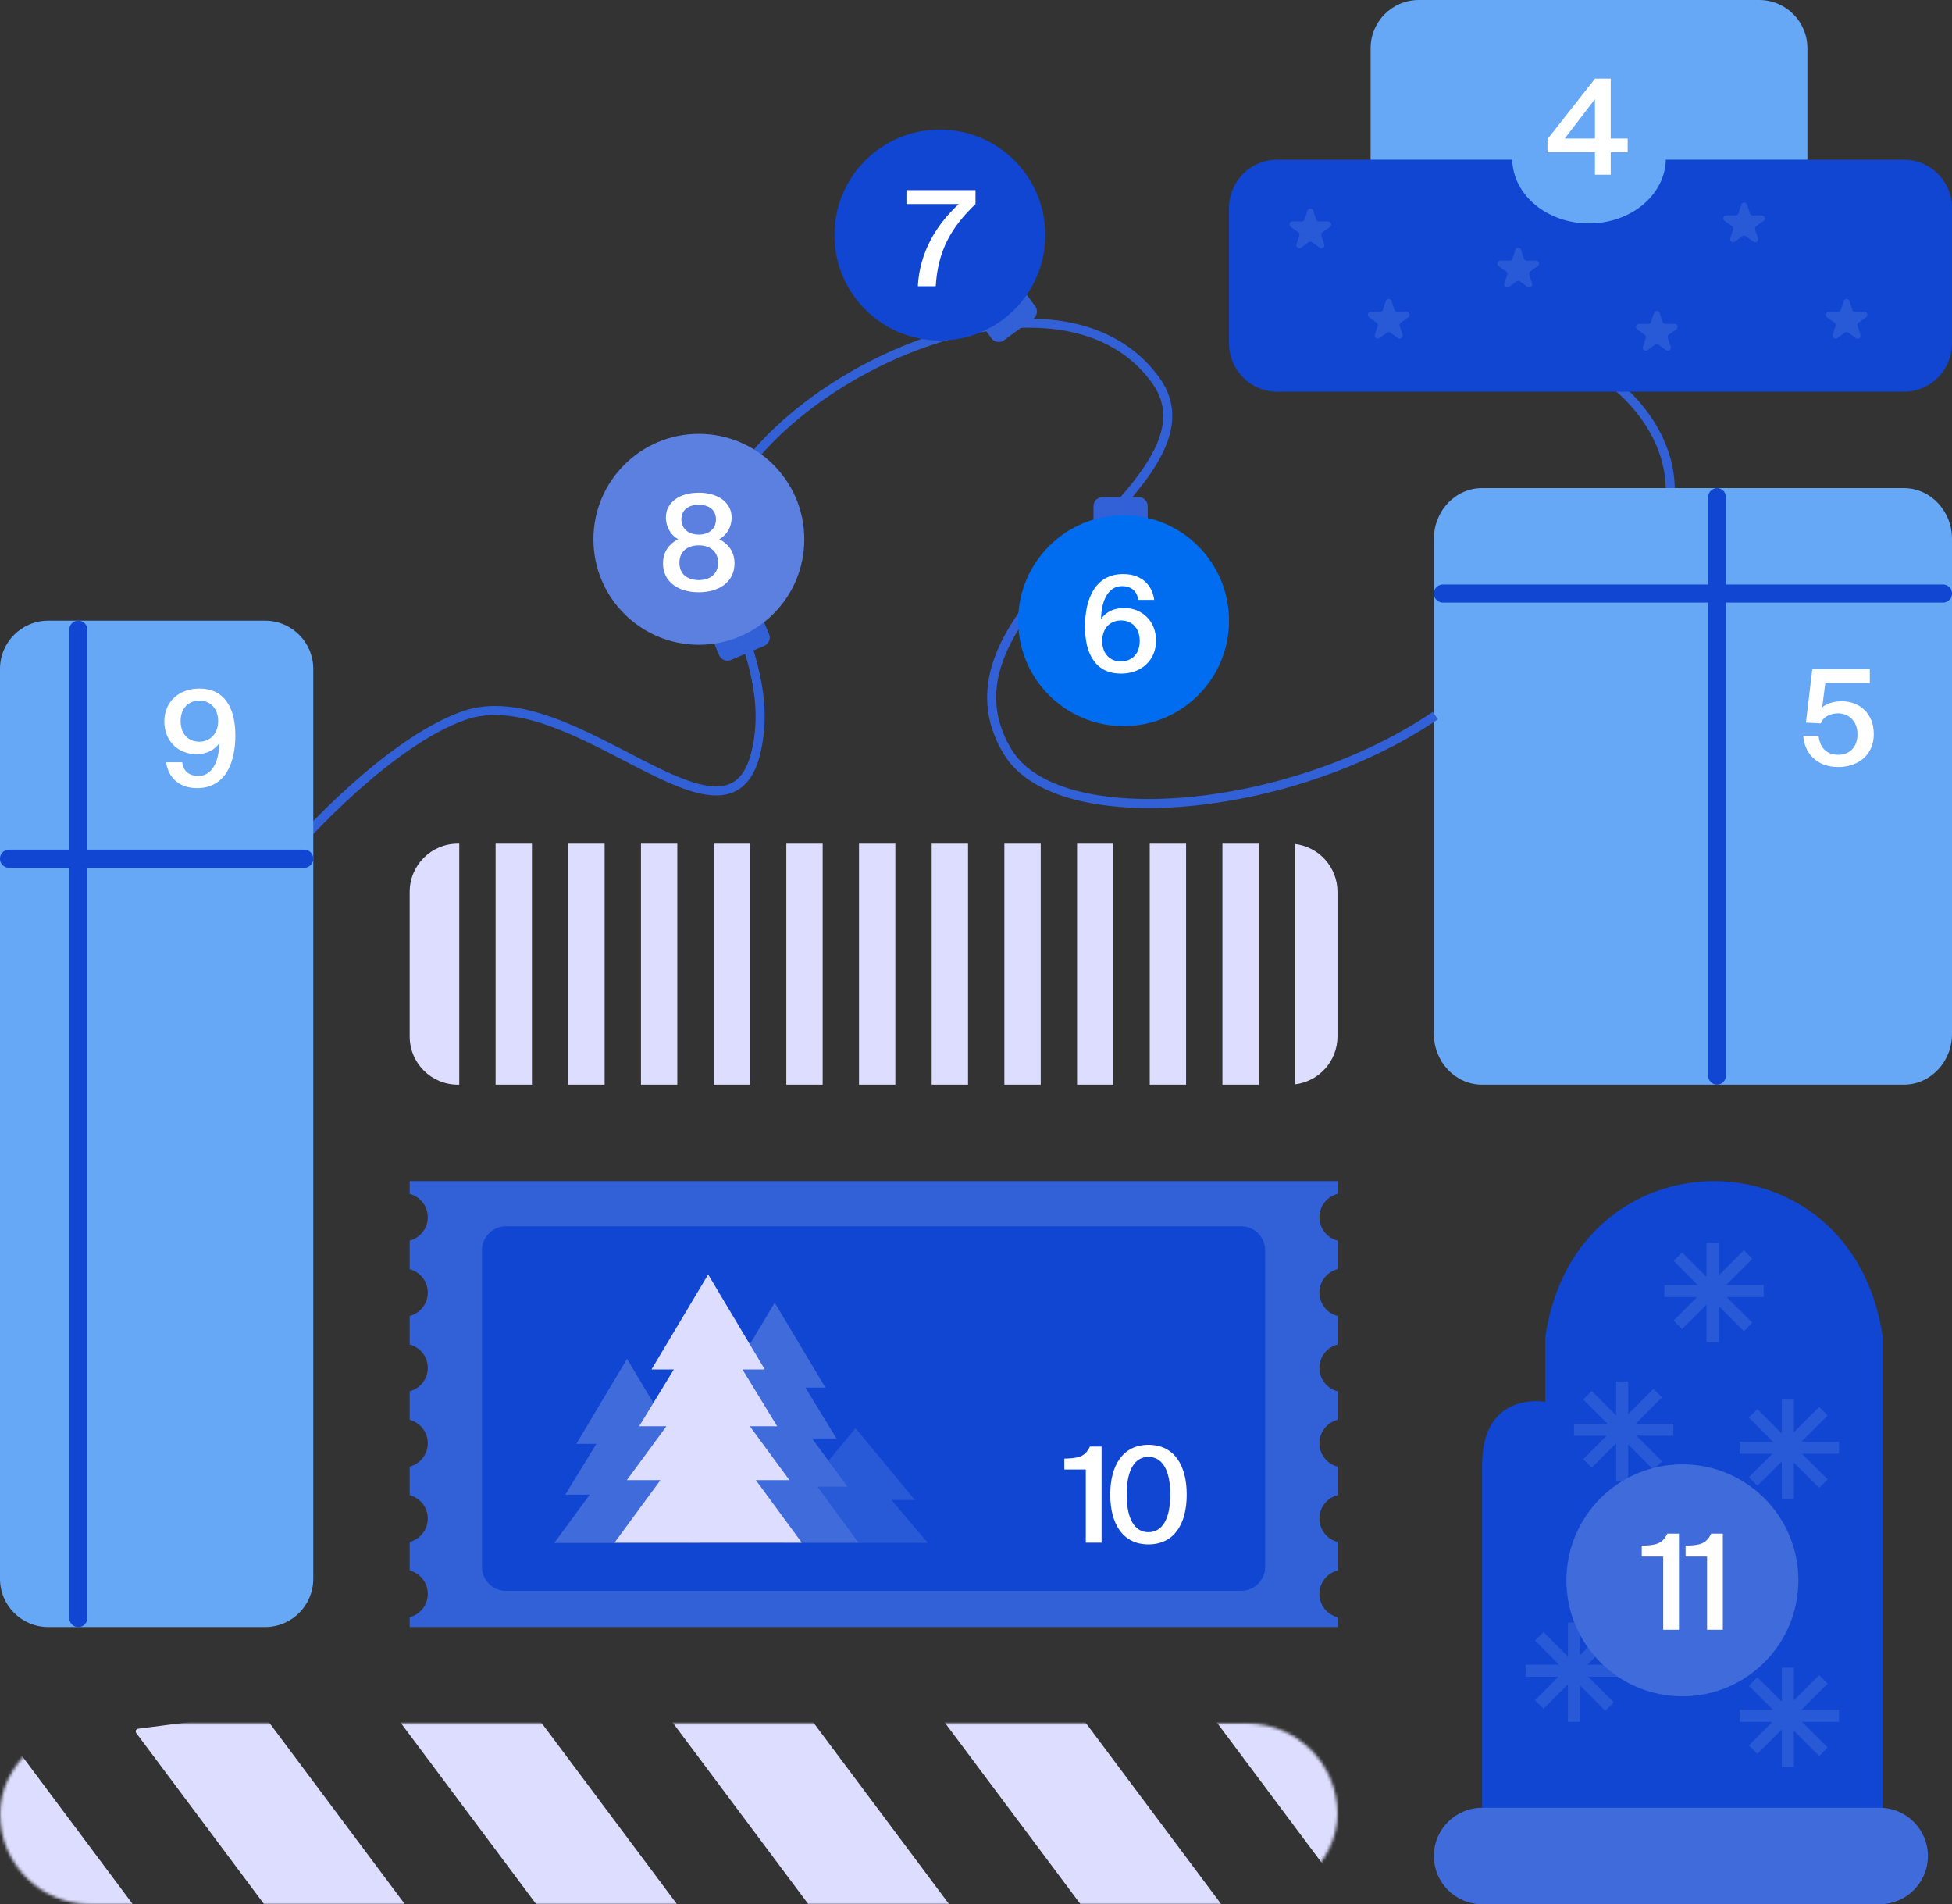 <?xml version="1.0" encoding="UTF-8"?> <svg xmlns="http://www.w3.org/2000/svg" width="648" height="632" fill="none"><rect width="100%" height="100%" fill="#333333" stroke="none"/> <path stroke="#3261D7" stroke-width="3" d="M492 115.183c31-6.211 66.5 22.289 62.096 52.502"></path> <g clip-path="url(#a)"> <path fill="#66A7F6" d="M584 0H471c-8.836 0-16 7.163-16 16v69c0 8.837 7.164 16 16 16h113c8.837 0 16-7.163 16-16V16c0-8.837-7.163-16-16-16Z"></path> <path fill="#fff" d="m529.461 32.92-10.032 13.068h10.032V32.92Zm10.868 13.068v4.532h-5.632V58h-5.236v-7.48h-15.752v-4.356L529.505 26.1h5.192v19.888h5.632Z"></path> <path fill="#1046D1" fill-rule="evenodd" d="M502.005 53H424c-8.836 0-16 7.163-16 16v45c0 8.837 7.164 16 16 16h208c8.837 0 16-7.163 16-16V69c0-8.837-7.163-16-16-16h-79.005c-.266 11.721-11.579 21.154-25.495 21.154S502.272 64.72 502.005 53Z" clip-rule="evenodd"></path> <path fill="#2859D6" d="M434.05 69.905c.301-.919 1.6-.919 1.901 0l.949 2.9a1 1 0 0 0 .95.688h3.055c.971 0 1.372 1.244.586 1.811l-2.46 1.775a1 1 0 0 0-.366 1.122l.943 2.88c.301.92-.751 1.688-1.536 1.122l-2.486-1.794a1.001 1.001 0 0 0-1.171 0l-2.486 1.794c-.785.566-1.837-.202-1.536-1.122l.943-2.88a1 1 0 0 0-.366-1.122l-2.459-1.775c-.787-.567-.386-1.81.585-1.81h3.055a1 1 0 0 0 .95-.69l.949-2.9ZM460.05 99.905c.301-.919 1.6-.919 1.901 0l.949 2.899a1 1 0 0 0 .95.689h3.055c.971 0 1.372 1.244.586 1.811l-2.46 1.775a1 1 0 0 0-.366 1.122l.943 2.88c.301.92-.751 1.689-1.536 1.122l-2.486-1.794a1.001 1.001 0 0 0-1.171 0l-2.486 1.794c-.785.567-1.837-.202-1.536-1.122l.943-2.88a1 1 0 0 0-.366-1.122l-2.459-1.775c-.787-.567-.386-1.811.585-1.811h3.055a1 1 0 0 0 .95-.689l.949-2.9ZM503.05 82.905c.301-.919 1.6-.919 1.901 0l.949 2.9a1 1 0 0 0 .95.688h3.056c.97 0 1.372 1.244.585 1.811l-2.46 1.775a1 1 0 0 0-.366 1.122l.943 2.88c.301.92-.751 1.688-1.536 1.122l-2.486-1.794a1.001 1.001 0 0 0-1.171 0l-2.486 1.794c-.785.566-1.837-.202-1.536-1.122l.943-2.88a1 1 0 0 0-.366-1.122l-2.459-1.775c-.787-.567-.386-1.81.585-1.81h3.055a1 1 0 0 0 .95-.69l.949-2.9ZM549.051 103.905c.3-.919 1.6-.919 1.9 0l.949 2.899a1 1 0 0 0 .951.689h3.055c.97 0 1.372 1.244.585 1.811l-2.46 1.775a1 1 0 0 0-.366 1.122l.942 2.88c.301.92-.749 1.689-1.534 1.122l-2.487-1.794a1.001 1.001 0 0 0-1.171 0l-2.487 1.794c-.785.567-1.835-.202-1.534-1.122l.942-2.88a1 1 0 0 0-.365-1.122l-2.461-1.775c-.787-.567-.384-1.811.586-1.811h3.054c.433 0 .817-.278.952-.689l.949-2.899ZM578.051 67.905c.3-.919 1.6-.919 1.9 0l.949 2.9a1 1 0 0 0 .951.688h3.055c.97 0 1.372 1.244.585 1.811l-2.46 1.775a1 1 0 0 0-.366 1.122l.942 2.88c.301.92-.749 1.688-1.534 1.122l-2.487-1.794a1.001 1.001 0 0 0-1.171 0l-2.487 1.794c-.785.566-1.835-.202-1.534-1.122l.942-2.88a1 1 0 0 0-.365-1.122l-2.461-1.775c-.787-.567-.384-1.81.586-1.81h3.054c.433 0 .817-.279.952-.69l.949-2.9ZM612.051 99.905c.3-.919 1.6-.919 1.9 0l.949 2.899a1 1 0 0 0 .951.689h3.055c.97 0 1.372 1.244.585 1.811l-2.46 1.775a1 1 0 0 0-.366 1.122l.942 2.88c.301.92-.749 1.689-1.534 1.122l-2.487-1.794a1.001 1.001 0 0 0-1.171 0l-2.487 1.794c-.785.567-1.835-.202-1.534-1.122l.942-2.88a1 1 0 0 0-.365-1.122l-2.461-1.775c-.787-.567-.384-1.811.586-1.811h3.054c.433 0 .817-.278.952-.689l.949-2.9Z"></path> </g> <path fill="#66A7F6" d="M632 162H492c-8.836 0-16 7.544-16 16.851v164.298c0 9.307 7.164 16.851 16 16.851h140c8.837 0 16-7.544 16-16.851V178.851c0-9.307-7.163-16.851-16-16.851Z"></path> <path fill="#fff" d="M610.335 250.524c3.52 0 6.292-2.508 6.292-6.776 0-4.752-3.256-6.996-6.424-6.996-2.992 0-5.104 1.452-5.764 3.344l-4.928-.264 2.112-17.732h19.096v4.62h-14.784l-1.012 8.008c1.54-1.232 3.74-1.98 6.6-1.98 5.456 0 10.516 3.74 10.516 10.912 0 7.128-5.456 10.912-11.792 10.912-7.392 0-11.264-4.84-11.616-10.34h5.06c.484 3.696 2.42 6.292 6.644 6.292Z"></path> <path fill="#1046D1" d="M573 165.16c0-1.745-1.343-3.16-3-3.16-1.656 0-3 1.415-3 3.16v191.68c0 1.745 1.344 3.16 3 3.16 1.657 0 3-1.415 3-3.16V165.16Z"></path> <path fill="#1046D1" d="M645 194H479a3 3 0 0 0 0 6h166a3 3 0 1 0 0-6Z"></path> <path stroke="#3260D7" stroke-width="3" d="M476.501 237.5c-48.456 32.894-125.444 39.5-142 12-29.5-49 74.861-88.1 49-123.5-29.224-40.004-108.934-9.476-137.5 31-21.376 30.288 13.408 56.395 5 92.5-9.187 39.447-60.991-24.657-97.001-12-25.35 8.91-54.5 42-54.5 42"></path> <path fill="#3260D7" d="m249.807 205.173-11.045 4.691a3 3 0 0 0-1.589 3.934l1.554 3.658a3 3 0 0 0 3.934 1.588l11.045-4.691a3 3 0 0 0 1.588-3.934l-1.553-3.658a3 3 0 0 0-3.934-1.588ZM337.104 97.772l-9.683 7.088a3 3 0 0 0-.649 4.193l2.347 3.206a3 3 0 0 0 4.193.649l9.683-7.088a3 3 0 0 0 .649-4.193l-2.347-3.206a3 3 0 0 0-4.193-.649ZM366 175h12a3 3 0 0 0 3-3v-4a3 3 0 0 0-3-3h-12a3 3 0 0 0-3 3v4a3 3 0 0 0 3 3Z"></path> <path fill="#5B80DF" d="M232 214c19.33 0 35-15.67 35-35s-15.67-35-35-35c-19.329 0-35 15.67-35 35s15.671 35 35 35Z"></path> <path fill="#fff" d="M231.961 163.528c6.644 0 10.912 3.432 10.912 8.184 0 2.772-1.144 5.544-4.092 7.26 3.74 1.936 5.06 4.972 5.06 7.964 0 6.292-5.192 9.636-11.88 9.636-6.688 0-11.88-3.344-11.88-9.636 0-2.948 1.32-6.072 5.06-7.964-2.816-1.584-4.092-4.488-4.092-7.26 0-4.752 4.224-8.184 10.912-8.184Zm0 17.468c-3.916 0-6.424 2.2-6.424 5.764 0 3.652 2.508 5.764 6.424 5.764 3.916 0 6.424-2.112 6.424-5.764 0-3.564-2.508-5.764-6.424-5.764Zm5.72-8.624c0-3.036-2.2-4.84-5.72-4.84-3.476 0-5.764 1.804-5.764 4.84 0 3.036 2.288 5.06 5.764 5.06 3.52 0 5.72-2.024 5.72-5.06Z"></path> <path fill="#006DF0" d="M373 241c19.33 0 35-15.67 35-35s-15.67-35-35-35c-19.329 0-35 15.67-35 35s15.671 35 35 35Z"></path> <path fill="#fff" d="M365.903 212.748c0 4.224 2.552 6.776 6.204 6.776 3.652 0 6.248-2.552 6.248-6.776s-2.552-6.82-6.204-6.82c-3.652 0-6.248 2.596-6.248 6.82Zm6.556-18.216c-4.356 0-6.82 4.4-6.952 10.912 1.408-2.068 3.96-3.652 7.656-3.652 5.852 0 10.604 4.224 10.604 10.868 0 6.336-4.752 10.912-11.616 10.912-8.272 0-11.968-6.248-11.968-15.576 0-9.196 3.344-17.468 12.672-17.468 6.732 0 9.812 4.356 10.296 8.58h-5.324c-.352-3.124-2.508-4.576-5.368-4.576Z"></path> <path fill="#1046D1" d="M312 113c19.33 0 35-15.67 35-35s-15.67-35-35-35c-19.329 0-35 15.67-35 35s15.671 35 35 35Z"></path> <path fill="#fff" d="M300.912 67.72V63.1h22.924v4.62c-8.14 7.788-12.496 15.532-13.2 27.28h-5.94c.572-11.264 6.16-20.46 13.596-27.28h-17.38Z"></path> <path fill="#DDDEFF" fill-rule="evenodd" d="M136 296c0-8.837 7.164-16 16-16h.457v80H152c-8.836 0-16-7.163-16-16v-48Zm28.521 64v-80h12.064v80h-12.064Zm24.128 0v-80h12.065v80h-12.065Zm48.257 0h12.065v-80h-12.065v80Zm-12.064 0v-80h-12.064v80h12.064Zm72.385 0h-12.064v-80h12.064v80Zm-24.128-80v80h-12.064v-80h12.064Zm60.32 80h12.065v-80h-12.065v80Zm-12.064 0v-80h-12.064v80h12.064Zm72.386 0h-12.065v-80h12.065v80Zm-24.129-80v80h-12.064v-80h12.064Zm36.193 80h12.064v-80h-12.064v80Zm24.128-79.884v79.768C437.858 358.93 444 352.182 444 344v-48c0-8.182-6.142-14.93-14.067-15.884Z" clip-rule="evenodd"></path> <g clip-path="url(#b)"> <path fill="#1046D1" d="M492 486.222V601h133V443.733c-10-68.977-102-68.977-112 0v21.52s-21-3.862-21 20.969Z"></path> <path fill="#406BDA" d="M492 600c-8.836 0-16 7.163-16 16s7.164 16 16 16h132c8.837 0 16-7.163 16-16s-7.163-16-16-16H492Z"></path> <path fill="#2859D6" d="M569.607 429v-1.5h-3.621l2.56 2.561 1.061-1.061ZM584 429v1.5h1.5V429H584Zm-4.393 10 1.06 1.061 1.061-1.061-1.061-1.061-1.06 1.061Zm-.707.707-1.061 1.061 1.061 1.06 1.06-1.06-1.06-1.061Zm-9.9-9.899 1.061-1.061-2.561-2.561v3.622h1.5ZM569 444v1.5h1.5V444H569Zm-1 0h-1.5v1.5h1.5V444Zm0-14.607h1.5v-3.621l-2.56 2.561 1.06 1.06ZM558.394 439l-1.061 1.061 1.061 1.06 1.06-1.06-1.06-1.061Zm-.707-.707-1.061-1.061-1.061 1.061 1.061 1.061 1.061-1.061ZM566.98 429l1.06 1.061 2.561-2.561h-3.621v1.5ZM554 429h-1.5v1.5h1.5V429Zm0-1v-1.5h-1.5v1.5h1.5Zm13.193 0v1.5h3.621l-2.56-2.561-1.061 1.061Zm-9.506-9.506-1.061-1.061-1.06 1.061 1.06 1.061 1.061-1.061Zm.707-.707 1.061-1.061-1.061-1.061-1.061 1.061 1.061 1.061Zm9.606 9.606-1.06 1.061 2.56 2.561v-3.622H568ZM568 414v-1.5h-1.5v1.5h1.5Zm1 0h1.5v-1.5H569v1.5Zm0 12.979h-1.5v3.621l2.561-2.56-1.061-1.061Zm9.899-9.899 1.061-1.061-1.061-1.061-1.06 1.061 1.06 1.061Zm.708.707 1.06 1.06 1.061-1.06-1.061-1.061-1.06 1.061ZM569.394 428l-1.061-1.061-2.561 2.561h3.622V428ZM584 428h1.5v-1.5H584v1.5Zm-14.393 2.5H584v-3h-14.393v3Zm11.06 7.439-9.999-10-2.122 2.122 10 10 2.121-2.122Zm-.707 2.829.707-.707-2.121-2.122-.707.707 2.121 2.122Zm-12.02-9.9 9.899 9.9 2.121-2.122-9.899-9.899-2.121 2.121ZM570.5 444v-14.192h-3V444h3Zm-2.5 1.5h1v-3h-1v3Zm-1.5-16.107V444h3v-14.607h-3Zm.44-1.06-9.607 9.606 2.121 2.122 9.607-9.607-2.121-2.121Zm-7.486 9.606-.707-.707-2.121 2.122.707.707 2.121-2.122Zm-.707 1.415 9.293-9.293-2.121-2.122-9.293 9.293 2.121 2.122ZM554 430.5h12.98v-3H554v3Zm-1.5-2.5v1h3v-1h-3Zm14.693-1.5H554v3h13.193v-3Zm-10.567-6.945 9.506 9.506 2.122-2.122-9.507-9.506-2.121 2.122Zm.707-2.829-.707.707 2.121 2.122.708-.708-2.122-2.121Zm11.728 9.607-9.606-9.607-2.122 2.121 9.607 9.607 2.121-2.121ZM566.5 414v13.393h3V414h-3Zm2.5-1.5h-1v3h1v-3Zm1.5 14.479V414h-3v12.979h3Zm-.439 1.061 9.899-9.9-2.121-2.121-9.899 9.899 2.121 2.122Zm7.778-9.9.707.707 2.121-2.121-.707-.707-2.121 2.121Zm.707-1.414-10.213 10.213 2.121 2.122 10.213-10.214-2.121-2.121ZM584 426.5h-14.606v3H584v-3Zm1.5 2.5v-1h-3v1h3ZM594.607 481v-1.5h-3.622l2.561 2.561 1.061-1.061ZM609 481v1.5h1.5V481H609Zm-4.393 10 1.06 1.061 1.061-1.061-1.061-1.061-1.06 1.061Zm-.707.707-1.061 1.061 1.061 1.06 1.06-1.06-1.06-1.061Zm-9.9-9.899 1.061-1.061-2.561-2.561v3.622h1.5ZM594 496v1.5h1.5V496H594Zm-1 0h-1.5v1.5h1.5V496Zm0-14.607h1.5v-3.621l-2.561 2.561 1.061 1.06ZM583.393 491l-1.06 1.061 1.06 1.06 1.061-1.06-1.061-1.061Zm-.707-.707-1.06-1.061-1.061 1.061 1.061 1.061 1.06-1.061Zm9.293-9.293 1.061 1.061 2.56-2.561h-3.621v1.5ZM579 481h-1.5v1.5h1.5V481Zm0-1v-1.5h-1.5v1.5h1.5Zm13.192 0v1.5h3.622l-2.561-2.561-1.061 1.061Zm-9.506-9.506-1.06-1.061-1.061 1.061 1.061 1.061 1.06-1.061Zm.707-.707 1.061-1.061-1.061-1.061-1.06 1.061 1.06 1.061Zm9.607 9.606-1.061 1.061 2.561 2.561v-3.622H593ZM593 466v-1.5h-1.5v1.5h1.5Zm1 0h1.5v-1.5H594v1.5Zm0 12.979h-1.5v3.621l2.561-2.56-1.061-1.061Zm9.899-9.899 1.061-1.061-1.061-1.061-1.06 1.061 1.06 1.061Zm.708.707 1.06 1.06 1.061-1.06-1.061-1.061-1.06 1.061ZM594.393 480l-1.06-1.061-2.561 2.561h3.621V480ZM609 480h1.5v-1.5H609v1.5Zm-14.393 2.5H609v-3h-14.393v3Zm11.06 7.439-10-10-2.121 2.122 10 10 2.121-2.122Zm-.707 2.829.707-.707-2.121-2.122-.707.707 2.121 2.122Zm-12.021-9.9 9.9 9.9 2.121-2.122-9.899-9.899-2.122 2.121ZM595.5 496v-14.192h-3V496h3Zm-2.5 1.5h1v-3h-1v3Zm-1.5-16.107V496h3v-14.607h-3Zm.439-1.06-9.606 9.606 2.121 2.122 9.607-9.607-2.122-2.121Zm-7.485 9.606-.707-.707-2.121 2.122.707.707 2.121-2.122Zm-.707 1.415 9.293-9.293-2.122-2.122-9.292 9.293 2.121 2.122ZM579 482.5h12.979v-3H579v3Zm-1.5-2.5v1h3v-1h-3Zm14.692-1.5H579v3h13.192v-3Zm-10.566-6.945 9.506 9.506 2.121-2.122-9.506-9.506-2.121 2.122Zm.707-2.829-.707.707 2.121 2.122.707-.708-2.121-2.121Zm11.728 9.607-9.607-9.607-2.121 2.121 9.606 9.607 2.122-2.121ZM591.5 466v13.393h3V466h-3Zm2.5-1.5h-1v3h1v-3Zm1.5 14.479V466h-3v12.979h3Zm-.439 1.061 9.899-9.9-2.121-2.121-9.9 9.899 2.122 2.122Zm7.778-9.9.707.707 2.121-2.121-.707-.707-2.121 2.121Zm.707-1.414-10.213 10.213 2.121 2.122 10.213-10.214-2.121-2.121ZM609 478.5h-14.607v3H609v-3Zm1.5 2.5v-1h-3v1h3ZM539.607 475v-1.5h-3.621l2.56 2.561 1.061-1.061ZM554 475v1.5h1.5V475H554Zm-4.393 10 1.061 1.061 1.06-1.061-1.06-1.061-1.061 1.061Zm-.707.707-1.061 1.061 1.061 1.06 1.061-1.06-1.061-1.061Zm-9.9-9.899 1.061-1.061-2.561-2.561v3.622h1.5ZM539 490v1.5h1.5V490H539Zm-1 0h-1.5v1.5h1.5V490Zm0-14.607h1.5v-3.621l-2.56 2.561 1.06 1.06ZM528.394 485l-1.061 1.061 1.061 1.06 1.06-1.06-1.06-1.061Zm-.707-.707-1.061-1.061-1.061 1.061 1.061 1.061 1.061-1.061ZM536.98 475l1.06 1.061 2.561-2.561h-3.621v1.5ZM524 475h-1.5v1.5h1.5V475Zm0-1v-1.5h-1.5v1.5h1.5Zm13.193 0v1.5h3.621l-2.56-2.561-1.061 1.061Zm-9.506-9.506-1.061-1.061-1.06 1.061 1.06 1.061 1.061-1.061Zm.707-.707 1.061-1.061-1.061-1.061-1.061 1.061 1.061 1.061Zm9.606 9.606-1.06 1.061 2.56 2.561v-3.622H538ZM538 460v-1.5h-1.5v1.5h1.5Zm1 0h1.5v-1.5H539v1.5Zm0 12.979h-1.5v3.621l2.561-2.56-1.061-1.061Zm9.9-9.899 1.061-1.061-1.061-1.061-1.061 1.061 1.061 1.061Zm.707.707 1.061 1.06 1.06-1.06-1.06-1.061-1.061 1.061ZM539.394 474l-1.061-1.061-2.561 2.561h3.622V474ZM554 474h1.5v-1.5H554v1.5Zm-14.393 2.5H554v-3h-14.393v3Zm11.061 7.439-10-10-2.122 2.122 10 10 2.122-2.122Zm-.707 2.829.707-.707-2.122-2.122-.707.707 2.122 2.122Zm-12.021-9.9 9.899 9.9 2.122-2.122-9.9-9.899-2.121 2.121ZM540.5 490v-14.192h-3V490h3Zm-2.5 1.5h1v-3h-1v3Zm-1.5-16.107V490h3v-14.607h-3Zm.44-1.06-9.607 9.606 2.121 2.122 9.607-9.607-2.121-2.121Zm-7.486 9.606-.707-.707-2.121 2.122.707.707 2.121-2.122Zm-.707 1.415 9.293-9.293-2.121-2.122-9.293 9.293 2.121 2.122ZM524 476.5h12.98v-3H524v3Zm-1.5-2.5v1h3v-1h-3Zm14.693-1.5H524v3h13.193v-3Zm-10.567-6.945 9.506 9.506 2.122-2.122-9.507-9.506-2.121 2.122Zm.707-2.829-.707.707 2.121 2.122.708-.708-2.122-2.121Zm11.728 9.607-9.606-9.607-2.122 2.121 9.607 9.607 2.121-2.121ZM536.5 460v13.393h3V460h-3Zm2.5-1.5h-1v3h1v-3Zm1.5 14.479V460h-3v12.979h3Zm-.439 1.061 9.9-9.9-2.122-2.121-9.899 9.899 2.121 2.122Zm7.778-9.9.707.707 2.122-2.121-.707-.707-2.122 2.121Zm.707-1.414-10.213 10.213 2.121 2.122 10.214-10.214-2.122-2.121ZM554 472.5h-14.606v3H554v-3Zm1.5 2.5v-1h-3v1h3ZM523.607 555v-1.5h-3.621l2.56 2.561 1.061-1.061ZM538 555v1.5h1.5V555H538Zm-4.393 10 1.061 1.061 1.06-1.061-1.06-1.061-1.061 1.061Zm-.707.707-1.061 1.061 1.061 1.06 1.061-1.06-1.061-1.061Zm-9.9-9.899 1.061-1.061-2.561-2.561v3.622h1.5ZM523 570v1.5h1.5V570H523Zm-1 0h-1.5v1.5h1.5V570Zm0-14.607h1.5v-3.621l-2.56 2.561 1.06 1.06ZM512.394 565l-1.061 1.061 1.061 1.06 1.06-1.06-1.06-1.061Zm-.707-.707-1.061-1.061-1.061 1.061 1.061 1.061 1.061-1.061ZM520.98 555l1.06 1.061 2.561-2.561h-3.621v1.5ZM508 555h-1.5v1.5h1.5V555Zm0-1v-1.5h-1.5v1.5h1.5Zm13.193 0v1.5h3.621l-2.56-2.561-1.061 1.061Zm-9.506-9.506-1.061-1.061-1.06 1.061 1.06 1.061 1.061-1.061Zm.707-.707 1.061-1.061-1.061-1.061-1.061 1.061 1.061 1.061Zm9.606 9.606-1.06 1.061 2.56 2.561v-3.622H522ZM522 540v-1.5h-1.5v1.5h1.5Zm1 0h1.5v-1.5H523v1.5Zm0 12.979h-1.5v3.621l2.561-2.56-1.061-1.061Zm9.9-9.899 1.061-1.061-1.061-1.061-1.061 1.061 1.061 1.061Zm.707.707 1.061 1.061 1.06-1.061-1.06-1.061-1.061 1.061ZM523.394 554l-1.061-1.061-2.561 2.561h3.622V554ZM538 554h1.5v-1.5H538v1.5Zm-14.393 2.5H538v-3h-14.393v3Zm11.061 7.439-10-10-2.122 2.122 10 10 2.122-2.122Zm-.707 2.829.707-.707-2.122-2.122-.707.707 2.122 2.122Zm-12.021-9.9 9.899 9.9 2.122-2.122-9.9-9.899-2.121 2.121ZM524.5 570v-14.192h-3V570h3Zm-2.5 1.5h1v-3h-1v3Zm-1.5-16.107V570h3v-14.607h-3Zm.44-1.06-9.607 9.606 2.121 2.122 9.607-9.607-2.121-2.121Zm-7.486 9.606-.707-.707-2.121 2.122.707.707 2.121-2.122Zm-.707 1.415 9.293-9.293-2.121-2.122-9.293 9.293 2.121 2.122ZM508 556.5h12.98v-3H508v3Zm-1.5-2.5v1h3v-1h-3Zm14.693-1.5H508v3h13.193v-3Zm-10.567-6.945 9.506 9.506 2.122-2.122-9.507-9.506-2.121 2.122Zm.707-2.829-.707.707 2.121 2.122.708-.707-2.122-2.122Zm11.728 9.607-9.606-9.607-2.122 2.122 9.607 9.606 2.121-2.121ZM520.5 540v13.393h3V540h-3Zm2.5-1.5h-1v3h1v-3Zm1.5 14.479V540h-3v12.979h3Zm-.439 1.061 9.9-9.9-2.122-2.121-9.899 9.899 2.121 2.122Zm7.778-9.9.707.708 2.122-2.122-.707-.707-2.122 2.121Zm.707-1.414-10.213 10.213 2.121 2.122 10.214-10.213-2.122-2.122ZM538 552.5h-14.606v3H538v-3Zm1.5 2.5v-1h-3v1h3ZM594.607 570v-1.5h-3.622l2.561 2.561 1.061-1.061ZM609 570v1.5h1.5V570H609Zm-4.393 10 1.06 1.061 1.061-1.061-1.061-1.061-1.06 1.061Zm-.707.707-1.061 1.061 1.061 1.06 1.06-1.06-1.06-1.061Zm-9.9-9.9 1.061-1.06-2.561-2.561v3.621h1.5ZM594 585v1.5h1.5V585H594Zm-1 0h-1.5v1.5h1.5V585Zm0-14.607h1.5v-3.621l-2.561 2.561 1.061 1.06ZM583.393 580l-1.06 1.061 1.06 1.06 1.061-1.06-1.061-1.061Zm-.707-.707-1.06-1.061-1.061 1.061 1.061 1.061 1.06-1.061Zm9.293-9.293 1.061 1.061 2.56-2.561h-3.621v1.5ZM579 570h-1.5v1.5h1.5V570Zm0-1v-1.5h-1.5v1.5h1.5Zm13.192 0v1.5h3.622l-2.561-2.561-1.061 1.061Zm-9.506-9.506-1.06-1.061-1.061 1.061 1.061 1.061 1.06-1.061Zm.707-.707 1.061-1.061-1.061-1.061-1.06 1.061 1.06 1.061Zm9.607 9.606-1.061 1.061 2.561 2.561v-3.622H593ZM593 555v-1.5h-1.5v1.5h1.5Zm1 0h1.5v-1.5H594v1.5Zm0 12.979h-1.5v3.621l2.561-2.56-1.061-1.061Zm9.899-9.899 1.061-1.061-1.061-1.061-1.06 1.061 1.06 1.061Zm.708.707 1.06 1.061 1.061-1.061-1.061-1.061-1.06 1.061ZM594.393 569l-1.06-1.061-2.561 2.561h3.621V569ZM609 569h1.5v-1.5H609v1.5Zm-14.393 2.5H609v-3h-14.393v3Zm11.06 7.439-10-10-2.121 2.122 10 10 2.121-2.122Zm-.707 2.829.707-.707-2.121-2.122-.707.707 2.121 2.122Zm-12.021-9.9 9.9 9.9 2.121-2.122-9.899-9.899-2.122 2.121ZM595.5 585v-14.193h-3V585h3Zm-2.5 1.5h1v-3h-1v3Zm-1.5-16.107V585h3v-14.607h-3Zm.439-1.06-9.606 9.606 2.121 2.122 9.607-9.607-2.122-2.121Zm-7.485 9.606-.707-.707-2.121 2.122.707.707 2.121-2.122Zm-.707 1.415 9.293-9.293-2.122-2.122-9.292 9.293 2.121 2.122ZM579 571.5h12.979v-3H579v3Zm-1.5-2.5v1h3v-1h-3Zm14.692-1.5H579v3h13.192v-3Zm-10.566-6.945 9.506 9.506 2.121-2.122-9.506-9.506-2.121 2.122Zm.707-2.829-.707.707 2.121 2.122.707-.707-2.121-2.122Zm11.728 9.607-9.607-9.607-2.121 2.122 9.606 9.606 2.122-2.121ZM591.5 555v13.393h3V555h-3Zm2.5-1.5h-1v3h1v-3Zm1.5 14.479V555h-3v12.979h3Zm-.439 1.061 9.899-9.9-2.121-2.121-9.9 9.899 2.122 2.122Zm7.778-9.9.707.708 2.121-2.122-.707-.707-2.121 2.121Zm.707-1.414-10.213 10.213 2.121 2.122 10.213-10.213-2.121-2.122ZM609 567.5h-14.607v3H609v-3Zm1.5 2.5v-1h-3v1h3Z"></path> <path fill="#406BDA" d="M597 524.5c0-21.263-17.237-38.5-38.5-38.5-21.262 0-38.5 17.237-38.5 38.5s17.238 38.5 38.5 38.5c21.263 0 38.5-17.237 38.5-38.5Z"></path> <path fill="#fff" d="M557.364 540.9h-5.236v-24.288H545v-3.608c4.62-.132 6.864-.528 8.492-4.004h3.872v31.9Zm14.558 0h-5.236v-24.288h-7.128v-3.608c4.62-.132 6.864-.528 8.492-4.004h3.872v31.9Z"></path> </g> <g clip-path="url(#c)"> <path fill="#66A7F6" d="M88 206H16c-8.836 0-16 7.163-16 16v302c0 8.837 7.164 16 16 16h72c8.837 0 16-7.163 16-16V222c0-8.837-7.163-16-16-16Z"></path> <path fill="#fff" d="M72.41 239.352c0-4.268-2.64-6.82-6.203-6.82-3.696 0-6.248 2.552-6.248 6.82 0 4.224 2.551 6.82 6.203 6.82 3.52 0 6.248-2.64 6.248-6.82Zm-6.555 18.172c4.355 0 6.82-4.356 6.951-10.868-1.407 2.068-3.96 3.652-7.656 3.652-5.852 0-10.604-4.224-10.604-10.912 0-6.336 4.752-10.868 11.616-10.868 8.272 0 11.968 6.248 11.968 15.576 0 9.196-3.387 17.468-12.715 17.468-6.689 0-9.769-4.356-10.253-8.58h5.325c.352 3.124 2.508 4.532 5.367 4.532Z"></path> <path fill="#1046D1" d="M29 209a3 3 0 1 0-6 0v328a3 3 0 1 0 6 0V209Z"></path> <path fill="#1046D1" d="M101 282H3a3 3 0 1 0 0 6h98a3 3 0 1 0 0-6Z"></path> </g> <g clip-path="url(#d)"> <path fill="#3260D7" fill-rule="evenodd" d="M136 392h308v4.252a8.004 8.004 0 0 0 0 15.496v9.504a8.004 8.004 0 0 0 0 15.496v9.504a8.004 8.004 0 0 0 0 15.496v9.504a8.004 8.004 0 0 0 0 15.496v9.504a8.004 8.004 0 0 0 0 15.496v9.504a8.004 8.004 0 0 0 0 15.496V540H136v-3.252a8.002 8.002 0 0 0 0-15.496v-9.504a8.002 8.002 0 0 0 0-15.496v-9.504a8.002 8.002 0 0 0 0-15.496v-9.504a8.002 8.002 0 0 0 0-15.496v-9.504a8.002 8.002 0 0 0 0-15.496v-9.504a8.002 8.002 0 0 0 0-15.496V392Z" clip-rule="evenodd"></path> <path fill="#1046D1" d="M412 407H168a8 8 0 0 0-8 8v105a8 8 0 0 0 8 8h244a8 8 0 0 0 8-8V415a8 8 0 0 0-8-8Z"></path> <path fill="#fff" d="M365.685 512h-5.236v-24.288h-7.128v-3.608c4.62-.132 6.864-.528 8.492-4.004h3.872V512Zm15.551-3.476c4.62 0 7.26-4.4 7.26-12.496s-2.64-12.496-7.26-12.496c-4.576 0-7.216 4.4-7.216 12.496s2.64 12.496 7.216 12.496Zm0 4.048c-8.448 0-12.672-6.732-12.672-16.544 0-9.724 4.224-16.5 12.672-16.5 8.536 0 12.716 6.776 12.716 16.5 0 9.812-4.18 16.544-12.716 16.544Z"></path> <path fill="#2859D6" fill-rule="evenodd" d="M303.715 497.829 284.001 474l-19.715 23.829h7.769L260 512.081h48l-12.055-14.252h7.77Z" clip-rule="evenodd"></path> <path fill="#406BDA" fill-rule="evenodd" d="m274.019 460.548-16.839-28.21-16.839 28.21h6.636l-10.297 16.871h8.105l-11.766 16.016h9.978L229.358 512h55.643l-13.639-18.565h9.979l-11.766-16.016h8.105l-10.298-16.871h6.637Z" clip-rule="evenodd"></path> <path fill="#406BDA" fill-rule="evenodd" d="M208.161 451 225 479.21h-6.637l10.298 16.871h-8.105l11.766 16.016H184l11.766-16.016h-8.105l10.297-16.871h-6.636L208.161 451Z" clip-rule="evenodd"></path> <path fill="#DDDEFF" fill-rule="evenodd" d="M253.896 454.516 235.083 423l-18.813 31.516h7.414l-11.504 18.85h9.056l-13.146 17.892h11.149L204 512h62.166l-15.238-20.742h11.148l-13.145-17.892h9.055l-11.505-18.85h7.415Z" clip-rule="evenodd"></path> </g> <mask id="e" width="445" height="60" x="0" y="572" maskUnits="userSpaceOnUse" style="mask-type:alpha"> <rect width="60" height="444" y="632" fill="#D5846C" rx="30" transform="rotate(-90 0 632)"></rect> </mask> <g fill="#DDDEFF" mask="url(#e)"> <path d="m87.29 568.942 74.578 99.796c.452.605.148 1.395-.571 1.489l-40.403 5.266c-.39.05-.798-.128-1.043-.455l-74.578-99.797c-.452-.604-.148-1.394.571-1.488l40.403-5.266c.39-.051.799.127 1.043.455ZM169.607 558.213l74.578 99.796c.452.605.148 1.395-.571 1.489l-40.403 5.266a1.14 1.14 0 0 1-1.043-.455l-74.578-99.796c-.452-.605-.148-1.395.571-1.489l40.403-5.266a1.14 1.14 0 0 1 1.043.455ZM251.925 547.484l74.577 99.796c.452.605.149 1.395-.571 1.489l-40.403 5.265a1.142 1.142 0 0 1-1.043-.454l-74.577-99.797c-.452-.604-.149-1.394.571-1.488l40.402-5.266c.39-.051.799.127 1.044.455ZM334.241 536.755l74.578 99.796c.451.605.148 1.395-.572 1.489l-40.402 5.266c-.39.05-.799-.128-1.044-.455l-74.577-99.797c-.452-.604-.149-1.394.571-1.488l40.403-5.266a1.14 1.14 0 0 1 1.043.455ZM416.558 526.026l74.578 99.796c.452.605.149 1.395-.571 1.489l-40.403 5.266a1.14 1.14 0 0 1-1.043-.455l-74.578-99.796c-.451-.605-.148-1.395.571-1.489l40.403-5.266a1.14 1.14 0 0 1 1.043.455ZM4.974 579.671l74.578 99.796c.451.604.148 1.395-.572 1.488l-40.402 5.266a1.143 1.143 0 0 1-1.044-.454l-74.577-99.797c-.452-.604-.149-1.395.57-1.488l40.404-5.266c.39-.051.798.127 1.043.455Z"></path> </g> <defs> <clipPath id="a"> <path fill="#fff" d="M408 0h240v130H408z"></path> </clipPath> <clipPath id="b"> <path fill="#fff" d="M476 632V392h164v240z"></path> </clipPath> <clipPath id="c"> <path fill="#fff" d="M0 206h104v334H0z"></path> </clipPath> <clipPath id="d"> <path fill="#fff" d="M136 392h308v148H136z"></path> </clipPath> </defs> </svg> 